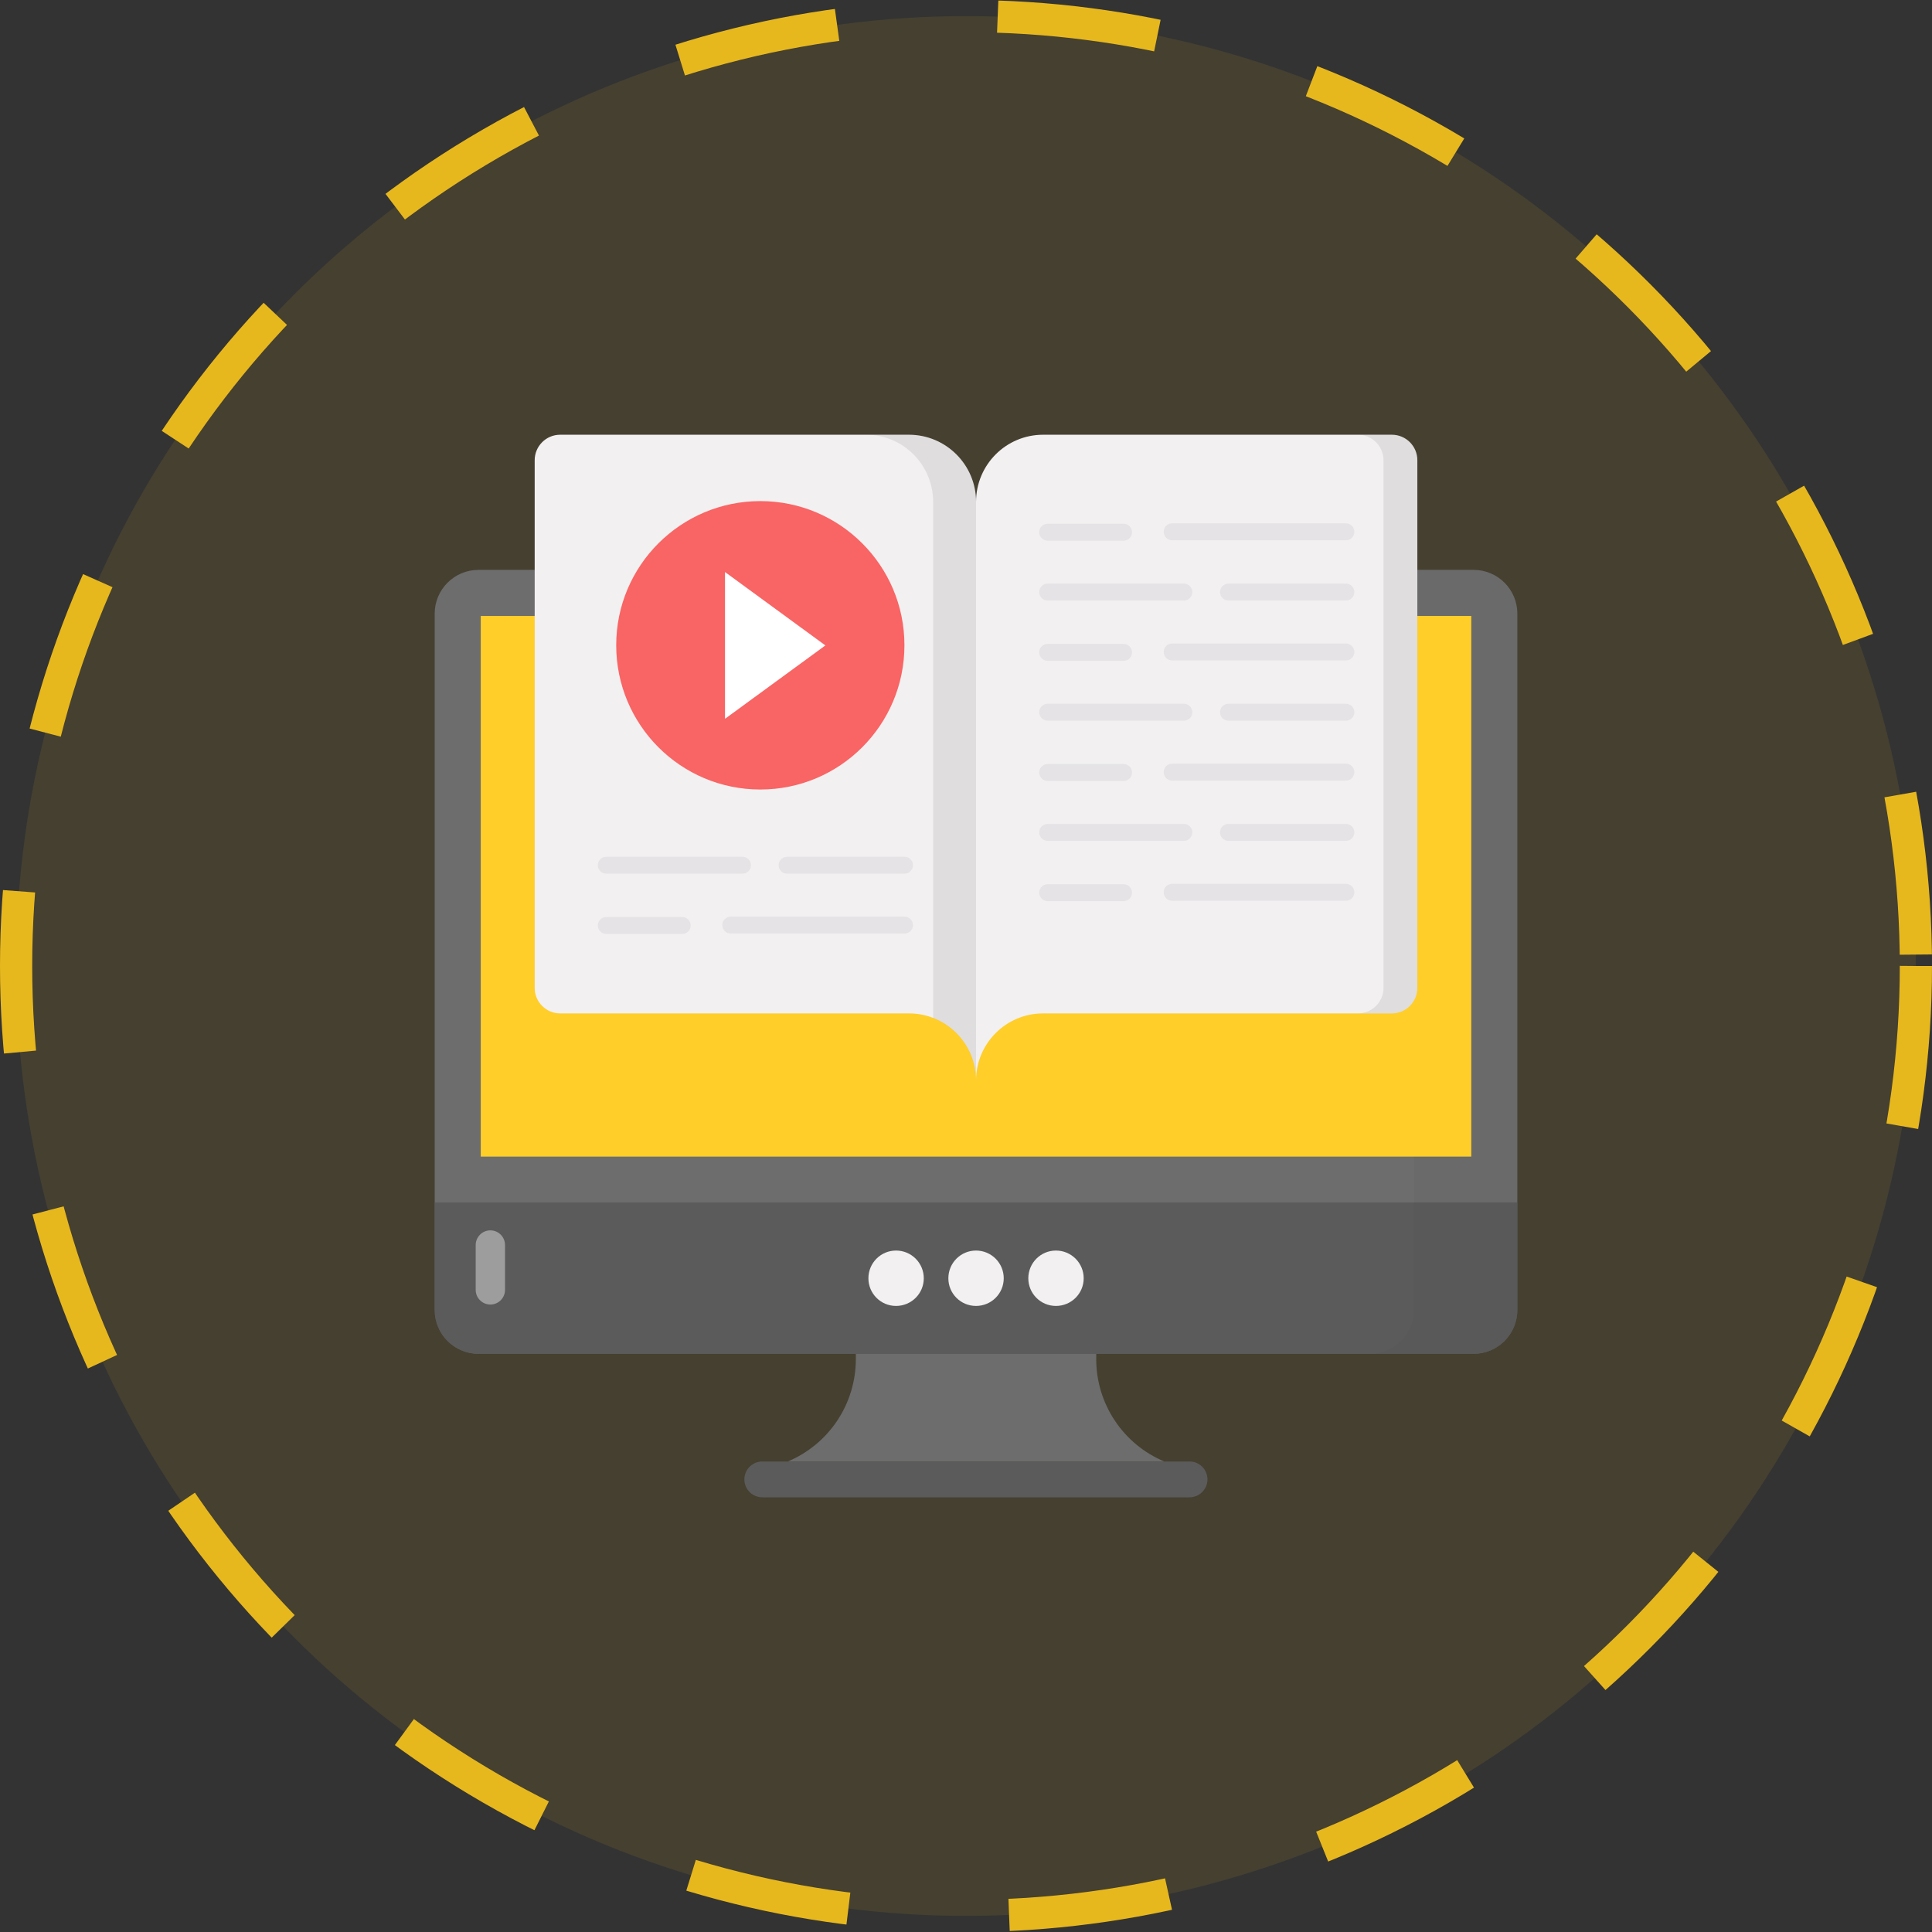 <svg xmlns="http://www.w3.org/2000/svg" width="60" height="60" viewBox="0 0 60 60" fill="none"><rect x="0" y="0" width="60" height="60" fill="#333333" stroke="none"/><circle cx="30" cy="30" r="29.5" fill="#E7B81D" fill-opacity="0.1" stroke="#E7B81D" stroke-dasharray="5 5"></circle><path d="M36.158 45.388H24.465C25.091 45.125 25.626 44.683 26.003 44.117C26.379 43.551 26.579 42.887 26.579 42.208V41.141H34.044V42.208C34.044 42.887 34.244 43.551 34.621 44.117C34.997 44.683 35.532 45.125 36.158 45.388Z" fill="#6D6D6D"></path><path d="M36.943 45.388H23.679C23.606 45.387 23.533 45.401 23.465 45.428C23.396 45.456 23.334 45.497 23.282 45.549C23.23 45.6 23.188 45.662 23.16 45.73C23.132 45.798 23.117 45.87 23.117 45.944C23.117 46.017 23.132 46.09 23.16 46.158C23.188 46.226 23.23 46.288 23.282 46.339C23.334 46.391 23.396 46.432 23.465 46.459C23.533 46.487 23.606 46.501 23.679 46.5H36.943C37.09 46.5 37.231 46.441 37.336 46.337C37.44 46.233 37.499 46.091 37.499 45.944C37.499 45.871 37.484 45.799 37.456 45.731C37.428 45.664 37.388 45.602 37.336 45.551C37.284 45.499 37.223 45.458 37.156 45.43C37.088 45.402 37.016 45.388 36.943 45.388Z" fill="#5B5B5B"></path><path d="M47.122 19.055V37.352H13.5V19.055C13.5 18.308 14.109 17.698 14.861 17.698H45.765C46.513 17.698 47.122 18.307 47.122 19.055Z" fill="#6D6D6D"></path><path d="M13.5 37.351V40.685C13.5 41.435 14.109 42.044 14.86 42.044H45.763C46.514 42.044 47.122 41.435 47.122 40.685V37.351H13.5Z" fill="#5B5B5B"></path><path d="M13.5 37.351V40.685C13.5 41.435 14.109 42.044 14.86 42.044H45.763C46.514 42.044 47.122 41.435 47.122 40.685V37.351H13.5Z" fill="#5B5B5B"></path><path d="M47.122 19.054V40.684C47.122 41.435 46.514 42.043 45.763 42.043H42.551C43.302 42.043 43.91 41.435 43.91 40.684V19.054C43.91 18.306 43.298 17.698 42.551 17.698H45.763C46.511 17.698 47.122 18.306 47.122 19.054Z" fill="black" fill-opacity="0.031"></path><path d="M28.689 39.699C28.689 40.173 28.304 40.557 27.827 40.557C27.353 40.557 26.969 40.173 26.969 39.699C26.969 39.222 27.353 38.837 27.827 38.837C27.941 38.837 28.053 38.859 28.157 38.902C28.262 38.946 28.357 39.009 28.437 39.089C28.517 39.169 28.58 39.264 28.624 39.369C28.667 39.473 28.689 39.585 28.689 39.699ZM31.172 39.699C31.172 40.173 30.787 40.557 30.31 40.557C29.836 40.557 29.452 40.173 29.452 39.699C29.452 39.222 29.836 38.837 30.31 38.837C30.424 38.837 30.536 38.859 30.64 38.902C30.745 38.946 30.84 39.009 30.92 39.089C31 39.169 31.063 39.264 31.107 39.369C31.15 39.473 31.172 39.585 31.172 39.699ZM33.655 39.699C33.655 40.173 33.27 40.557 32.793 40.557C32.319 40.557 31.935 40.173 31.935 39.699C31.935 39.222 32.319 38.837 32.793 38.837C32.907 38.837 33.019 38.859 33.123 38.902C33.228 38.946 33.323 39.009 33.403 39.089C33.483 39.169 33.546 39.264 33.59 39.369C33.633 39.473 33.655 39.585 33.655 39.699Z" fill="#F2F0F0"></path><path d="M14.93 19.129H45.692V35.919H14.93V19.129Z" fill="#FFCE29"></path><path opacity="0.4" d="M15.684 38.666V40.059C15.684 40.179 15.636 40.295 15.551 40.38C15.465 40.466 15.35 40.514 15.229 40.514C15.108 40.514 14.992 40.466 14.907 40.38C14.821 40.295 14.773 40.179 14.773 40.059V38.666C14.773 38.545 14.821 38.429 14.907 38.344C14.992 38.258 15.108 38.21 15.229 38.21C15.35 38.21 15.465 38.258 15.551 38.344C15.636 38.429 15.684 38.545 15.684 38.666Z" fill="white"></path><path d="M30.313 15.587V33.558C30.313 32.407 29.379 31.472 28.227 31.472H17.397C16.958 31.472 16.605 31.116 16.605 30.681V14.293C16.605 13.857 16.958 13.501 17.397 13.501H28.227C29.379 13.501 30.313 14.435 30.313 15.587Z" fill="#F2F0F0"></path><path opacity="0.08" d="M30.314 15.589V33.56C30.314 32.676 29.76 31.918 28.98 31.614V15.589C28.98 14.434 28.046 13.5 26.895 13.5H28.225C29.377 13.5 30.314 14.434 30.314 15.589Z" fill="black"></path><path d="M28.088 20.038C28.088 22.515 26.084 24.519 23.613 24.519C21.141 24.519 19.137 22.515 19.137 20.038C19.137 17.567 21.141 15.562 23.613 15.562C26.084 15.562 28.088 17.567 28.088 20.038Z" fill="#F96464"></path><path d="M44.017 14.293V30.681C44.017 31.116 43.664 31.472 43.225 31.472H32.395C31.243 31.472 30.312 32.407 30.312 33.558V15.587C30.312 14.435 31.243 13.501 32.395 13.501H43.225C43.664 13.501 44.017 13.857 44.017 14.293Z" fill="#F2F0F0"></path><path opacity="0.08" d="M44.018 14.294V30.68C44.018 31.117 43.663 31.471 43.224 31.471H42.172C42.612 31.471 42.966 31.117 42.966 30.68V14.294C42.966 13.858 42.612 13.5 42.172 13.5H43.224C43.663 13.5 44.018 13.858 44.018 14.294Z" fill="black"></path><path d="M25.633 20.044L22.516 22.323V17.765L25.633 20.044Z" fill="white"></path><path d="M23.058 27.133H18.829C18.684 27.133 18.566 27.016 18.566 26.871C18.566 26.726 18.684 26.608 18.829 26.608H23.058C23.203 26.608 23.321 26.726 23.321 26.871C23.321 27.016 23.203 27.133 23.058 27.133ZM21.186 29.005H18.829C18.684 29.005 18.566 28.887 18.566 28.742C18.566 28.597 18.684 28.48 18.829 28.48H21.186C21.331 28.48 21.449 28.597 21.449 28.742C21.449 28.887 21.331 29.005 21.186 29.005ZM28.091 28.992H22.694C22.549 28.992 22.431 28.875 22.431 28.73C22.431 28.585 22.549 28.468 22.694 28.468H28.091C28.236 28.468 28.353 28.585 28.353 28.73C28.353 28.875 28.236 28.992 28.091 28.992ZM28.091 27.133H24.444C24.299 27.133 24.181 27.016 24.181 26.871C24.181 26.726 24.299 26.608 24.444 26.608H28.091C28.236 26.608 28.353 26.726 28.353 26.871C28.353 27.016 28.236 27.133 28.091 27.133ZM34.894 27.985H32.536C32.391 27.985 32.274 27.867 32.274 27.722C32.274 27.577 32.391 27.46 32.536 27.46H34.894C35.039 27.46 35.156 27.577 35.156 27.722C35.156 27.867 35.039 27.985 34.894 27.985ZM41.798 27.972H36.401C36.256 27.972 36.139 27.855 36.139 27.71C36.139 27.565 36.256 27.448 36.401 27.448H41.798C41.943 27.448 42.06 27.565 42.06 27.71C42.06 27.855 41.943 27.972 41.798 27.972ZM34.894 24.253H32.536C32.391 24.253 32.274 24.136 32.274 23.991C32.274 23.846 32.391 23.728 32.536 23.728H34.894C35.039 23.728 35.156 23.846 35.156 23.991C35.156 24.136 35.039 24.253 34.894 24.253ZM41.798 24.241H36.401C36.256 24.241 36.139 24.123 36.139 23.979C36.139 23.834 36.256 23.716 36.401 23.716H41.798C41.832 23.716 41.866 23.723 41.898 23.736C41.93 23.749 41.959 23.769 41.983 23.793C42.008 23.817 42.027 23.846 42.04 23.878C42.053 23.91 42.06 23.944 42.06 23.979C42.06 24.013 42.053 24.047 42.04 24.079C42.027 24.111 42.008 24.14 41.983 24.164C41.959 24.188 41.93 24.208 41.898 24.221C41.866 24.234 41.832 24.241 41.798 24.241ZM34.894 20.522H32.536C32.391 20.522 32.274 20.404 32.274 20.259C32.274 20.114 32.391 19.997 32.536 19.997H34.894C35.039 19.997 35.156 20.114 35.156 20.259C35.156 20.404 35.039 20.522 34.894 20.522ZM41.798 20.509H36.401C36.256 20.509 36.139 20.392 36.139 20.247C36.139 20.102 36.256 19.985 36.401 19.985H41.798C41.832 19.985 41.866 19.991 41.898 20.005C41.93 20.018 41.959 20.037 41.983 20.062C42.008 20.086 42.027 20.115 42.04 20.147C42.053 20.178 42.06 20.213 42.06 20.247C42.06 20.282 42.053 20.316 42.04 20.348C42.027 20.379 42.008 20.408 41.983 20.433C41.959 20.457 41.93 20.476 41.898 20.49C41.866 20.503 41.832 20.509 41.798 20.509ZM36.766 26.113H32.536C32.391 26.113 32.274 25.995 32.274 25.85C32.274 25.705 32.391 25.588 32.536 25.588H36.766C36.911 25.588 37.028 25.705 37.028 25.85C37.028 25.995 36.911 26.113 36.766 26.113ZM41.798 26.113H38.151C38.006 26.113 37.889 25.995 37.889 25.85C37.889 25.705 38.006 25.588 38.151 25.588H41.798C41.943 25.588 42.06 25.705 42.06 25.85C42.06 25.995 41.943 26.113 41.798 26.113ZM36.766 22.381H32.536C32.391 22.381 32.274 22.264 32.274 22.119C32.274 21.974 32.391 21.856 32.536 21.856H36.766C36.911 21.856 37.028 21.974 37.028 22.119C37.028 22.264 36.911 22.381 36.766 22.381ZM41.798 22.381H38.151C38.006 22.381 37.889 22.264 37.889 22.119C37.889 21.974 38.006 21.856 38.151 21.856H41.798C41.943 21.856 42.06 21.974 42.06 22.119C42.06 22.264 41.943 22.381 41.798 22.381ZM34.894 16.79H32.536C32.391 16.79 32.274 16.673 32.274 16.528C32.274 16.383 32.391 16.265 32.536 16.265H34.894C35.039 16.265 35.156 16.383 35.156 16.528C35.156 16.673 35.039 16.79 34.894 16.79ZM41.798 16.778H36.401C36.256 16.778 36.139 16.66 36.139 16.515C36.139 16.37 36.256 16.253 36.401 16.253H41.798C41.943 16.253 42.06 16.37 42.06 16.515C42.06 16.66 41.943 16.778 41.798 16.778ZM36.766 18.65H32.536C32.391 18.65 32.274 18.532 32.274 18.387C32.274 18.242 32.391 18.125 32.536 18.125H36.766C36.911 18.125 37.028 18.242 37.028 18.387C37.028 18.532 36.911 18.65 36.766 18.65ZM41.798 18.65H38.151C38.006 18.65 37.889 18.532 37.889 18.387C37.889 18.242 38.006 18.125 38.151 18.125H41.798C41.943 18.125 42.06 18.242 42.06 18.387C42.06 18.532 41.943 18.65 41.798 18.65Z" fill="#E5E3E5"></path></svg>